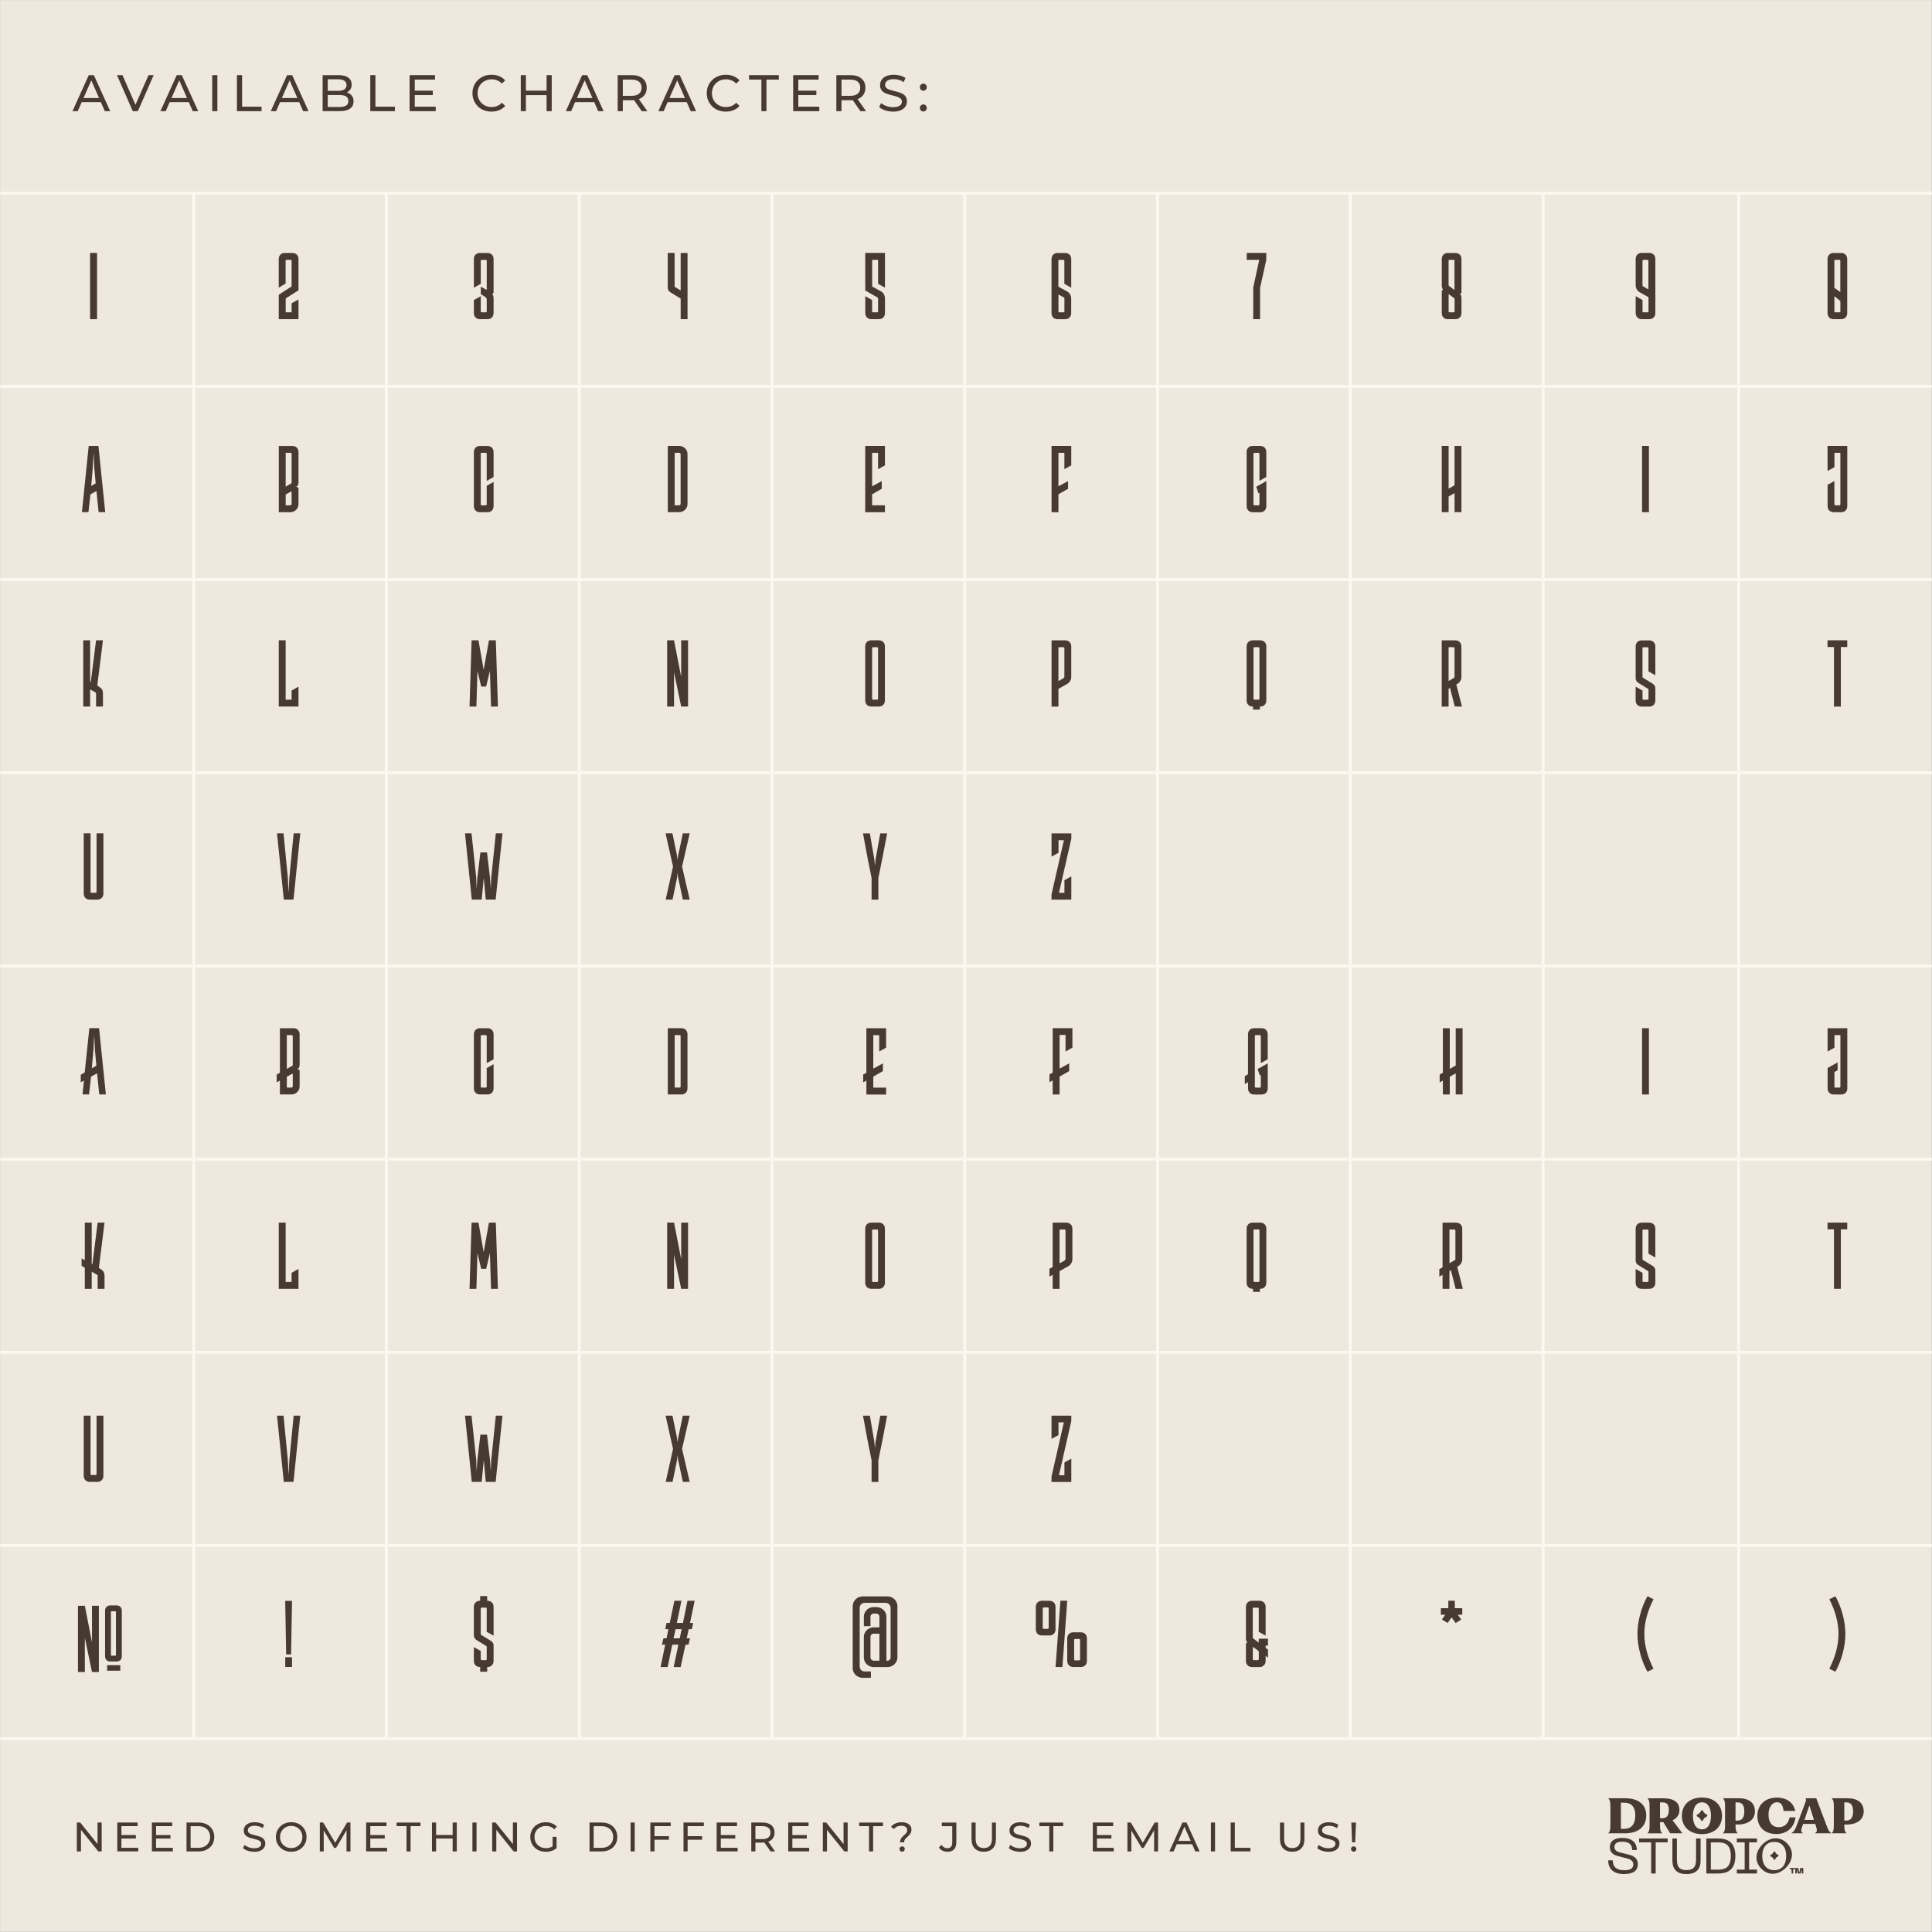<svg viewBox="0 0 669.26 669.26" xmlns="http://www.w3.org/2000/svg">
  <rect x="0" y="0" width="669.26" height="669.26" fill="#808080" stroke="none"/>
  <defs>
    <style>
      .cls-1 {
        fill: none;
        stroke: #fdf8ef;
        stroke-miterlimit: 10;
      }

      .cls-2 {
        fill: #efe8df;
      }

      .cls-3 {
        fill: #463a31;
      }
    </style>
  </defs>
  <g id="Background">
    <rect height="669.19" width="669.19" y=".02" x=".02" class="cls-2"></rect>
    <g>
      <path d="M25.1,38.51l5.65-12.48h1.76l5.67,12.48h-1.87l-5.04-11.48h.71l-5.04,11.48h-1.83ZM27.51,35.39l.48-1.43h7.02l.52,1.43h-8.02Z" class="cls-3"></path>
      <path d="M46,38.51l-5.49-12.48h1.92l5.04,11.52h-1.1l5.08-11.52h1.78l-5.47,12.48h-1.76Z" class="cls-3"></path>
      <path d="M55.57,38.51l5.65-12.48h1.76l5.67,12.48h-1.87l-5.04-11.48h.71l-5.04,11.48h-1.83ZM57.97,35.39l.48-1.43h7.02l.52,1.43h-8.02Z" class="cls-3"></path>
      <path d="M73.52,38.51v-12.48h1.78v12.48h-1.78Z" class="cls-3"></path>
      <path d="M82.08,38.51v-12.48h1.78v10.93h6.75v1.55h-8.53Z" class="cls-3"></path>
      <path d="M93.8,38.51l5.65-12.48h1.76l5.67,12.48h-1.87l-5.04-11.48h.71l-5.04,11.48h-1.83ZM96.2,35.39l.48-1.43h7.02l.52,1.43h-8.02Z" class="cls-3"></path>
      <path d="M111.76,38.51v-12.48h5.59c1.44,0,2.54.29,3.31.86.77.58,1.16,1.36,1.16,2.36,0,.68-.15,1.25-.45,1.71-.3.46-.71.82-1.22,1.07-.51.25-1.06.37-1.66.37l.32-.54c.71,0,1.34.12,1.89.37.55.25.98.62,1.3,1.1s.48,1.08.48,1.79c0,1.07-.4,1.9-1.2,2.49-.8.59-1.99.88-3.57.88h-5.95ZM113.54,37.07h4.1c.99,0,1.74-.17,2.26-.5.52-.33.78-.86.78-1.57s-.26-1.25-.78-1.59c-.52-.33-1.28-.5-2.26-.5h-4.26v-1.44h3.81c.9,0,1.6-.17,2.1-.5.5-.33.75-.83.75-1.5s-.25-1.16-.75-1.5c-.5-.33-1.2-.5-2.1-.5h-3.65v9.59Z" class="cls-3"></path>
      <path d="M128.27,38.51v-12.48h1.78v10.93h6.75v1.55h-8.53Z" class="cls-3"></path>
      <path d="M141.89,38.51v-12.48h8.8v1.55h-7.02v9.38h7.27v1.55h-9.05ZM143.51,32.93v-1.52h6.41v1.52h-6.41Z" class="cls-3"></path>
      <path d="M170.25,38.66c-.95,0-1.83-.16-2.63-.47-.8-.31-1.5-.76-2.08-1.34-.59-.58-1.05-1.25-1.38-2.02-.33-.77-.5-1.62-.5-2.55s.17-1.78.5-2.55c.33-.77.79-1.45,1.39-2.02.59-.58,1.29-1.02,2.09-1.34s1.68-.47,2.63-.47,1.85.16,2.66.49c.81.33,1.5.81,2.08,1.45l-1.16,1.12c-.47-.5-1.01-.87-1.6-1.11-.59-.24-1.23-.37-1.91-.37s-1.35.12-1.95.36c-.6.24-1.12.57-1.56,1-.44.43-.78.94-1.02,1.52s-.37,1.23-.37,1.92.12,1.33.37,1.92.58,1.1,1.02,1.52c.44.43.96.76,1.56,1,.6.24,1.25.36,1.95.36s1.31-.12,1.91-.37c.59-.24,1.13-.62,1.6-1.13l1.16,1.12c-.57.64-1.26,1.13-2.08,1.46-.81.33-1.71.5-2.68.5Z" class="cls-3"></path>
      <path d="M180.4,38.51v-12.48h1.78v12.48h-1.78ZM182.01,32.95v-1.55h7.5v1.55h-7.5ZM189.34,38.51v-12.48h1.78v12.48h-1.78Z" class="cls-3"></path>
      <path d="M196.01,38.51l5.65-12.48h1.76l5.67,12.48h-1.87l-5.04-11.48h.71l-5.04,11.48h-1.83ZM198.41,35.39l.48-1.43h7.02l.52,1.43h-8.02Z" class="cls-3"></path>
      <path d="M213.97,38.51v-12.48h4.86c1.61,0,2.89.38,3.81,1.15.93.77,1.39,1.83,1.39,3.2,0,.9-.21,1.68-.62,2.33-.42.65-1.01,1.14-1.78,1.49-.77.34-1.71.52-2.8.52h-3.88l.8-.82v4.62h-1.78ZM215.75,34.07l-.8-.87h3.83c1.14,0,2-.25,2.59-.74.59-.49.88-1.19.88-2.08s-.29-1.58-.88-2.07-1.45-.73-2.59-.73h-3.83l.8-.89v7.38ZM222.3,38.51l-3.17-4.53h1.91l3.21,4.53h-1.94Z" class="cls-3"></path>
      <path d="M228.06,38.51l5.65-12.48h1.76l5.67,12.48h-1.87l-5.04-11.48h.71l-5.04,11.48h-1.83ZM230.47,35.39l.48-1.43h7.02l.52,1.43h-8.02Z" class="cls-3"></path>
      <path d="M251.42,38.66c-.95,0-1.83-.16-2.63-.47-.8-.31-1.5-.76-2.08-1.34-.59-.58-1.05-1.25-1.38-2.02-.33-.77-.5-1.62-.5-2.55s.17-1.78.5-2.55c.33-.77.79-1.45,1.39-2.02.59-.58,1.29-1.02,2.09-1.34s1.68-.47,2.63-.47,1.85.16,2.66.49c.81.33,1.5.81,2.08,1.45l-1.16,1.12c-.47-.5-1.01-.87-1.6-1.11-.59-.24-1.23-.37-1.91-.37s-1.35.12-1.95.36c-.6.24-1.12.57-1.56,1-.44.43-.78.94-1.02,1.52s-.37,1.23-.37,1.92.12,1.33.37,1.92.58,1.1,1.02,1.52c.44.43.96.76,1.56,1,.6.24,1.25.36,1.95.36s1.31-.12,1.91-.37c.59-.24,1.13-.62,1.6-1.13l1.16,1.12c-.57.64-1.26,1.13-2.08,1.46-.81.33-1.71.5-2.68.5Z" class="cls-3"></path>
      <path d="M263.75,38.51v-10.93h-4.28v-1.55h10.32v1.55h-4.28v10.93h-1.76Z" class="cls-3"></path>
      <path d="M274.76,38.51v-12.48h8.8v1.55h-7.02v9.38h7.27v1.55h-9.05ZM276.38,32.93v-1.52h6.41v1.52h-6.41Z" class="cls-3"></path>
      <path d="M289.72,38.51v-12.48h4.86c1.62,0,2.89.38,3.81,1.15.93.77,1.39,1.83,1.39,3.2,0,.9-.21,1.68-.62,2.33-.42.65-1.01,1.14-1.78,1.49-.77.34-1.71.52-2.8.52h-3.88l.8-.82v4.62h-1.78ZM291.5,34.07l-.8-.87h3.83c1.14,0,2-.25,2.59-.74.59-.49.88-1.19.88-2.08s-.29-1.58-.88-2.07-1.45-.73-2.59-.73h-3.83l.8-.89v7.38ZM298.06,38.51l-3.17-4.53h1.91l3.21,4.53h-1.94Z" class="cls-3"></path>
      <path d="M309.34,38.66c-.95,0-1.86-.15-2.73-.44-.87-.29-1.55-.67-2.05-1.13l.66-1.39c.47.42,1.08.76,1.82,1.03.74.27,1.5.41,2.3.41.72,0,1.31-.08,1.76-.25.45-.17.78-.4,1-.69.21-.29.32-.62.32-.99,0-.43-.14-.77-.42-1.03-.28-.26-.64-.47-1.09-.63-.45-.16-.94-.3-1.47-.42-.53-.12-1.07-.26-1.61-.42-.54-.16-1.03-.37-1.48-.61-.45-.25-.81-.59-1.08-1.01-.27-.42-.41-.97-.41-1.63s.17-1.23.51-1.77.86-.97,1.57-1.3c.71-.33,1.61-.49,2.7-.49.72,0,1.44.1,2.16.29.71.19,1.33.46,1.85.82l-.59,1.43c-.54-.36-1.1-.62-1.69-.78s-1.17-.24-1.73-.24c-.7,0-1.28.09-1.73.27-.45.18-.78.42-.99.71s-.31.63-.31,1c0,.44.14.79.42,1.05.28.26.64.47,1.09.62.45.15.94.29,1.47.42.53.12,1.07.26,1.61.42.54.15,1.03.36,1.48.61.45.25.8.58,1.08,1,.27.42.41.95.41,1.6s-.17,1.22-.52,1.76c-.34.54-.88.98-1.59,1.3-.72.33-1.62.49-2.72.49Z" class="cls-3"></path>
      <path d="M319.87,31.42c-.33,0-.62-.12-.86-.35-.24-.23-.36-.53-.36-.88s.12-.65.36-.87.52-.34.86-.34.6.11.83.34.35.52.35.87-.12.65-.35.88c-.23.23-.51.35-.83.35ZM319.87,38.62c-.33,0-.62-.12-.86-.35s-.36-.53-.36-.88.12-.65.36-.87c.24-.23.52-.34.86-.34s.6.11.83.34c.23.23.35.52.35.87s-.12.65-.35.88-.51.35-.83.35Z" class="cls-3"></path>
    </g>
    <g>
      <path d="M26.62,641.34v-10h1.17l6.61,8.21h-.61v-8.21h1.43v10h-1.17l-6.61-8.21h.61v8.21h-1.43Z" class="cls-3"></path>
      <path d="M40.63,641.34v-10h7.05v1.24h-5.62v7.51h5.82v1.24h-7.25ZM41.93,636.88v-1.21h5.14v1.21h-5.14Z" class="cls-3"></path>
      <path d="M52.62,641.34v-10h7.05v1.24h-5.62v7.51h5.82v1.24h-7.25ZM53.92,636.88v-1.21h5.14v1.21h-5.14Z" class="cls-3"></path>
      <path d="M64.61,641.34v-10h4.21c1.07,0,2,.21,2.82.63s1.45,1,1.9,1.76c.45.75.68,1.62.68,2.61s-.23,1.86-.68,2.61c-.45.75-1.08,1.34-1.9,1.76-.81.42-1.75.63-2.82.63h-4.21ZM66.03,640.1h2.7c.83,0,1.54-.16,2.15-.47.6-.31,1.07-.75,1.41-1.32s.5-1.22.5-1.96-.17-1.41-.5-1.97c-.33-.56-.8-1-1.41-1.31-.6-.31-1.32-.47-2.15-.47h-2.7v7.51Z" class="cls-3"></path>
      <path d="M88,641.46c-.76,0-1.49-.12-2.18-.35s-1.24-.54-1.64-.91l.53-1.11c.38.33.87.61,1.46.83.59.22,1.2.33,1.84.33.58,0,1.05-.07,1.41-.2.36-.13.63-.32.8-.55s.26-.5.26-.79c0-.34-.11-.62-.33-.83-.22-.21-.51-.38-.87-.51-.36-.13-.75-.24-1.18-.33-.43-.09-.86-.21-1.29-.34-.43-.13-.83-.29-1.18-.49-.36-.2-.64-.47-.86-.81s-.33-.77-.33-1.31.13-.99.41-1.42c.27-.43.69-.78,1.26-1.04s1.29-.39,2.16-.39c.58,0,1.16.08,1.73.23.57.15,1.07.37,1.48.66l-.47,1.14c-.43-.29-.88-.49-1.36-.62-.48-.13-.94-.19-1.38-.19-.56,0-1.02.07-1.38.21-.36.14-.63.33-.79.57-.17.24-.25.5-.25.8,0,.35.11.63.33.84.22.21.51.38.87.5.36.12.75.24,1.18.34.43.1.86.21,1.29.34s.83.29,1.18.49.64.47.86.8c.22.33.33.76.33,1.29s-.14.97-.41,1.41c-.28.43-.7.78-1.28,1.04-.58.26-1.3.39-2.17.39Z" class="cls-3"></path>
      <path d="M100.89,641.46c-.76,0-1.47-.13-2.12-.39-.65-.26-1.21-.62-1.69-1.08-.48-.46-.85-1-1.11-1.62-.27-.62-.4-1.29-.4-2.03s.13-1.41.4-2.03c.27-.62.64-1.16,1.11-1.62.48-.46,1.04-.82,1.68-1.08.65-.26,1.36-.39,2.13-.39s1.46.13,2.11.38c.65.25,1.21.61,1.68,1.07s.84,1,1.11,1.63c.26.62.39,1.3.39,2.04s-.13,1.42-.39,2.04c-.26.62-.63,1.16-1.11,1.62-.48.46-1.04.82-1.68,1.07-.65.25-1.35.38-2.11.38ZM100.87,640.19c.56,0,1.08-.09,1.55-.29.47-.19.88-.46,1.23-.81.35-.35.62-.75.81-1.22.2-.47.29-.98.29-1.53s-.1-1.06-.29-1.52c-.19-.46-.47-.87-.81-1.22-.35-.35-.76-.62-1.23-.81-.47-.19-.99-.29-1.55-.29s-1.06.1-1.53.29-.88.46-1.23.81c-.35.35-.63.76-.82,1.22-.2.46-.29.97-.29,1.52s.1,1.06.29,1.53c.19.47.47.87.82,1.22.35.35.76.62,1.23.81s.98.29,1.53.29Z" class="cls-3"></path>
      <path d="M110.79,641.34v-10h1.17l4.48,7.55h-.63l4.42-7.55h1.17v10s-1.36,0-1.36,0v-7.84s.31,0,.31,0l-3.94,6.63h-.66l-3.97-6.63h.36v7.84h-1.37Z" class="cls-3"></path>
      <path d="M126.84,641.34v-10h7.05v1.24h-5.62v7.51h5.82v1.24h-7.25ZM128.14,636.88v-1.21h5.14v1.21h-5.14Z" class="cls-3"></path>
      <path d="M140.82,641.34v-8.75h-3.43v-1.24h8.26v1.24h-3.42v8.75h-1.41Z" class="cls-3"></path>
      <path d="M149.64,641.34v-10h1.43v10h-1.43ZM150.92,636.89v-1.24h6.01v1.24h-6.01ZM156.8,641.34v-10h1.43v10h-1.43Z" class="cls-3"></path>
      <path d="M163.65,641.34v-10h1.43v10h-1.43Z" class="cls-3"></path>
      <path d="M170.5,641.34v-10h1.17l6.61,8.21h-.61v-8.21h1.43v10h-1.17l-6.61-8.21h.61v8.21h-1.43Z" class="cls-3"></path>
      <path d="M189.02,641.46c-.77,0-1.48-.13-2.13-.38-.65-.25-1.21-.61-1.68-1.07-.48-.46-.85-1-1.11-1.62-.27-.62-.4-1.3-.4-2.04s.13-1.42.4-2.04c.27-.62.64-1.16,1.12-1.62s1.04-.82,1.69-1.07c.65-.25,1.36-.38,2.14-.38s1.51.13,2.17.39c.66.26,1.21.64,1.67,1.16l-.88.89c-.41-.4-.85-.69-1.33-.88-.48-.19-1-.28-1.56-.28s-1.1.1-1.59.29c-.49.19-.91.46-1.27.8-.36.34-.63.75-.83,1.22-.2.47-.29.98-.29,1.54s.1,1.05.29,1.52c.19.47.47.88.83,1.23.36.35.78.62,1.26.81.49.19,1.01.29,1.58.29.53,0,1.04-.08,1.53-.25.49-.17.94-.44,1.36-.83l.81,1.08c-.49.42-1.07.74-1.73.95-.66.21-1.34.32-2.05.32ZM192.8,640.19l-1.37-.19v-3.71h1.37v3.9Z" class="cls-3"></path>
      <path d="M204.22,641.34v-10h4.21c1.07,0,2,.21,2.82.63s1.45,1,1.9,1.76c.45.75.68,1.62.68,2.61s-.23,1.86-.68,2.61c-.45.75-1.08,1.34-1.9,1.76-.81.42-1.75.63-2.82.63h-4.21ZM205.65,640.1h2.7c.83,0,1.54-.16,2.15-.47.6-.31,1.07-.75,1.41-1.32s.5-1.22.5-1.96-.17-1.41-.5-1.97c-.33-.56-.8-1-1.41-1.31-.6-.31-1.32-.47-2.15-.47h-2.7v7.51Z" class="cls-3"></path>
      <path d="M218.44,641.34v-10h1.43v10h-1.43Z" class="cls-3"></path>
      <path d="M225.29,641.34v-10h7.05v1.24h-5.62v8.75h-1.43ZM226.57,637.3v-1.23h5.15v1.23h-5.15Z" class="cls-3"></path>
      <path d="M236.77,641.34v-10h7.05v1.24h-5.62v8.75h-1.43ZM238.06,637.3v-1.23h5.15v1.23h-5.15Z" class="cls-3"></path>
      <path d="M248.26,641.34v-10h7.05v1.24h-5.62v7.51h5.82v1.24h-7.25ZM249.56,636.88v-1.21h5.14v1.21h-5.14Z" class="cls-3"></path>
      <path d="M260.25,641.34v-10h3.9c1.29,0,2.31.31,3.05.92s1.11,1.47,1.11,2.56c0,.72-.17,1.35-.5,1.86-.33.52-.81.92-1.43,1.19-.62.28-1.37.42-2.24.42h-3.11l.64-.66v3.7h-1.43ZM261.68,637.79l-.64-.7h3.07c.91,0,1.61-.2,2.08-.59.47-.39.71-.95.71-1.66s-.24-1.27-.71-1.66c-.47-.39-1.16-.59-2.08-.59h-3.07l.64-.71v5.91ZM266.93,641.34l-2.54-3.63h1.53l2.57,3.63h-1.56Z" class="cls-3"></path>
      <path d="M273.05,641.34v-10h7.05v1.24h-5.62v7.51h5.82v1.24h-7.25ZM274.35,636.88v-1.21h5.14v1.21h-5.14Z" class="cls-3"></path>
      <path d="M285.04,641.34v-10h1.17l6.61,8.21h-.61v-8.21h1.43v10h-1.17l-6.61-8.21h.61v8.21h-1.43Z" class="cls-3"></path>
      <path d="M301.04,641.34v-8.75h-3.43v-1.24h8.26v1.24h-3.42v8.75h-1.41Z" class="cls-3"></path>
      <path d="M311.77,638.19c0-.37.06-.7.19-.97.12-.28.28-.52.46-.74.19-.22.39-.42.61-.61s.42-.37.61-.56c.19-.19.34-.38.46-.59.12-.21.18-.45.18-.73,0-.46-.18-.83-.54-1.11-.36-.29-.86-.43-1.5-.43-.57,0-1.07.1-1.48.29-.42.19-.78.47-1.07.84l-1.04-.74c.4-.5.91-.9,1.53-1.18.62-.28,1.34-.42,2.17-.42.68,0,1.28.1,1.78.31.5.21.9.5,1.18.87.28.38.42.83.42,1.36,0,.4-.06.74-.19,1.03-.12.29-.28.54-.47.76-.19.22-.39.42-.61.61-.21.19-.42.38-.61.57-.19.19-.35.4-.47.63-.12.23-.19.5-.19.81h-1.43ZM312.5,641.43c-.27,0-.49-.09-.66-.27-.18-.18-.26-.4-.26-.64,0-.27.09-.49.26-.66.18-.17.4-.26.66-.26s.49.08.66.26.26.39.26.66c0,.25-.09.46-.26.64-.17.18-.39.27-.66.27Z" class="cls-3"></path>
      <path d="M328.17,641.46c-.59,0-1.14-.12-1.66-.37-.51-.25-.93-.6-1.26-1.07l.83-.97c.28.38.59.67.93.88.35.2.73.31,1.15.31,1.14,0,1.71-.68,1.71-2.03v-5.61h-3.61v-1.24h5.02v6.78c0,1.11-.26,1.95-.79,2.5-.53.55-1.31.83-2.33.83Z" class="cls-3"></path>
      <path d="M340.77,641.46c-1.31,0-2.35-.38-3.1-1.13-.75-.75-1.13-1.85-1.13-3.3v-5.68h1.43v5.63c0,1.11.25,1.93.74,2.44.49.51,1.18.77,2.08.77s1.6-.26,2.09-.77c.49-.51.74-1.33.74-2.44v-5.63h1.38v5.68c0,1.45-.37,2.55-1.12,3.3-.75.75-1.78,1.13-3.1,1.13Z" class="cls-3"></path>
      <path d="M353.26,641.46c-.76,0-1.49-.12-2.18-.35s-1.24-.54-1.64-.91l.53-1.11c.38.33.87.61,1.46.83.59.22,1.2.33,1.84.33.58,0,1.05-.07,1.41-.2.36-.13.63-.32.8-.55s.26-.5.26-.79c0-.34-.11-.62-.33-.83-.22-.21-.51-.38-.87-.51-.36-.13-.75-.24-1.18-.33-.43-.09-.86-.21-1.29-.34-.43-.13-.83-.29-1.18-.49-.36-.2-.64-.47-.86-.81s-.33-.77-.33-1.31.13-.99.41-1.42c.27-.43.69-.78,1.26-1.04s1.29-.39,2.16-.39c.58,0,1.16.08,1.73.23.57.15,1.07.37,1.48.66l-.47,1.14c-.43-.29-.88-.49-1.36-.62-.48-.13-.94-.19-1.38-.19-.56,0-1.02.07-1.38.21-.36.14-.63.33-.79.57-.17.24-.25.5-.25.8,0,.35.11.63.33.84.22.21.51.38.87.5.36.12.75.24,1.18.34.43.1.86.21,1.29.34s.83.29,1.18.49.64.47.86.8c.22.33.33.76.33,1.29s-.14.97-.41,1.41c-.28.43-.7.78-1.28,1.04-.58.26-1.3.39-2.18.39Z" class="cls-3"></path>
      <path d="M363.47,641.34v-8.75h-3.43v-1.24h8.26v1.24h-3.42v8.75h-1.41Z" class="cls-3"></path>
      <path d="M378.56,641.34v-10h7.05v1.24h-5.62v7.51h5.82v1.24h-7.25ZM379.86,636.88v-1.21h5.14v1.21h-5.14Z" class="cls-3"></path>
      <path d="M390.55,641.34v-10h1.17l4.48,7.55h-.63l4.42-7.55h1.17v10s-1.36,0-1.36,0v-7.84s.31,0,.31,0l-3.94,6.63h-.66l-3.97-6.63h.36v7.84h-1.37Z" class="cls-3"></path>
      <path d="M405.09,641.34l4.52-10h1.41l4.54,10h-1.5l-4.04-9.2h.57l-4.04,9.2h-1.47ZM407.02,638.84l.39-1.14h5.62l.41,1.14h-6.42Z" class="cls-3"></path>
      <path d="M419.47,641.34v-10h1.43v10h-1.43Z" class="cls-3"></path>
      <path d="M426.32,641.34v-10h1.43v8.75h5.41v1.24h-6.84Z" class="cls-3"></path>
      <path d="M447.63,641.46c-1.31,0-2.34-.38-3.1-1.13-.75-.75-1.13-1.85-1.13-3.3v-5.68h1.43v5.63c0,1.11.25,1.93.74,2.44.49.51,1.18.77,2.08.77s1.6-.26,2.09-.77c.49-.51.74-1.33.74-2.44v-5.63h1.38v5.68c0,1.45-.37,2.55-1.12,3.3-.75.75-1.78,1.13-3.1,1.13Z" class="cls-3"></path>
      <path d="M460.12,641.46c-.76,0-1.49-.12-2.18-.35s-1.24-.54-1.64-.91l.53-1.11c.38.33.87.61,1.46.83.59.22,1.2.33,1.84.33.58,0,1.05-.07,1.41-.2.36-.13.63-.32.8-.55s.26-.5.26-.79c0-.34-.11-.62-.33-.83-.22-.21-.51-.38-.87-.51-.36-.13-.75-.24-1.18-.33-.43-.09-.86-.21-1.29-.34-.43-.13-.83-.29-1.18-.49-.36-.2-.64-.47-.86-.81s-.33-.77-.33-1.31.13-.99.41-1.42c.27-.43.69-.78,1.26-1.04s1.29-.39,2.16-.39c.58,0,1.16.08,1.73.23.57.15,1.07.37,1.48.66l-.47,1.14c-.43-.29-.88-.49-1.36-.62-.48-.13-.94-.19-1.38-.19-.56,0-1.02.07-1.38.21-.36.14-.63.33-.79.57-.17.24-.25.5-.25.8,0,.35.11.63.33.84.22.21.51.38.87.5.36.12.75.24,1.18.34.43.1.86.21,1.29.34s.83.29,1.18.49.64.47.86.8c.22.33.33.76.33,1.29s-.14.97-.41,1.41c-.28.43-.7.78-1.28,1.04-.58.26-1.3.39-2.18.39Z" class="cls-3"></path>
      <path d="M468.93,641.43c-.27,0-.49-.09-.67-.27s-.27-.4-.27-.64c0-.27.09-.49.27-.66.18-.17.4-.26.67-.26s.49.08.66.26c.17.17.26.39.26.66,0,.25-.08.46-.26.64-.17.18-.39.27-.66.27ZM468.37,638.19l-.26-6.84h1.61l-.27,6.84h-1.08Z" class="cls-3"></path>
    </g>
    <g>
      <line y2="602.29" x2="67.07" y1="66.94" x1="67.07" class="cls-1"></line>
      <line y2="602.29" x2="133.85" y1="66.94" x1="133.85" class="cls-1"></line>
      <line y2="602.29" x2="200.64" y1="66.94" x1="200.64" class="cls-1"></line>
      <line y2="602.29" x2="267.42" y1="66.94" x1="267.42" class="cls-1"></line>
      <line y2="602.29" x2="334.2" y1="66.94" x1="334.2" class="cls-1"></line>
      <line y2="602.29" x2="400.99" y1="66.94" x1="400.99" class="cls-1"></line>
      <line y2="602.29" x2="467.77" y1="66.94" x1="467.77" class="cls-1"></line>
      <line y2="602.29" x2="534.55" y1="66.94" x1="534.55" class="cls-1"></line>
      <line y2="602.29" x2="602.29" y1="66.94" x1="602.29" class="cls-1"></line>
    </g>
    <g>
      <line y2="66.94" x2=".02" y1="66.94" x1="669.2" class="cls-1"></line>
      <line y2="133.85" x2=".02" y1="133.85" x1="669.2" class="cls-1"></line>
      <line y2="200.77" x2=".02" y1="200.77" x1="669.2" class="cls-1"></line>
      <line y2="267.69" x2=".02" y1="267.69" x1="669.2" class="cls-1"></line>
      <line y2="334.61" x2=".02" y1="334.61" x1="669.2" class="cls-1"></line>
      <line y2="401.53" x2=".02" y1="401.53" x1="669.2" class="cls-1"></line>
      <line y2="468.45" x2=".02" y1="468.45" x1="669.2" class="cls-1"></line>
      <line y2="535.37" x2=".02" y1="535.37" x1="669.2" class="cls-1"></line>
      <line y2="602.29" x2=".02" y1="602.29" x1="669.2" class="cls-1"></line>
    </g>
    <g>
      <g>
        <path d="M570.27,628.91c0-3.85-2.73-5.98-7.31-5.98h-5.82v.08c.56.46.71,1.25.71,2.6v6.78c0,1.33-.14,2.13-.71,2.6v.08h5.77c4.58,0,7.36-2.29,7.36-6.16ZM562.66,633.52h-1.17v-9.06h1.17c2.45,0,3.82,1.44,3.82,4.46s-1.43,4.6-3.82,4.6Z" class="cls-3"></path>
        <path d="M589.58,635.35c4.17,0,6.94-2.45,6.94-6.32s-2.77-6.35-6.94-6.35-6.97,2.45-6.97,6.32,2.77,6.35,6.97,6.35ZM589.58,624.34c2.02,0,3.11,1.78,3.11,4.66s-1.09,4.7-3.11,4.7-3.13-1.78-3.13-4.66,1.09-4.7,3.13-4.7Z" class="cls-3"></path>
        <path d="M615.31,635.32c3.69,0,6.2-2.21,6.68-5.77h-2.07c-.37,2.08-1.7,3.41-3.74,3.41-2.18,0-3.56-1.52-3.56-4.39,0-2.36,1.12-4.25,2.98-4.25,1.6,0,1.99,1.31,2.27,3h4.03c-.71-3.08-3.17-4.62-6.38-4.62-3.83,0-6.75,2.31-6.75,6.33s2.66,6.28,6.52,6.28Z" class="cls-3"></path>
        <path d="M622.15,632.95c-.4,1.07-.96,1.68-1.52,2.05v.06h3.93v-.06c-.69-.35-.74-.9-.37-1.96l.42-1.22h4.2l.4,1.28c.27.91.26,1.51-.48,1.88v.08h5.59v-.08c-.58-.35-.99-1.03-1.31-1.89l-3.85-10.16h-3.69c.14.35.18.79.02,1.23l-3.33,8.78ZM626.78,625.41l1.59,5.02h-3.29l1.7-5.02Z" class="cls-3"></path>
        <path d="M639.96,622.93h-5.42v.08c.56.46.71,1.25.71,2.6v6.78c0,1.33-.14,2.13-.71,2.6v.08h5.08v-.08c-.59-.46-.74-1.27-.74-2.6v-.36h.82c3.53,0,5.9-1.67,5.9-4.57s-2.02-4.53-5.64-4.53ZM639.46,630.67h-.58v-6.31h.77c1.49,0,2.28,1.01,2.28,3.1,0,2.39-.93,3.21-2.47,3.21Z" class="cls-3"></path>
        <path d="M575.78,634.98c-.59-.46-.74-1.27-.74-2.6v-1.18h.82c.12,0,.23,0,.34,0l2.36,3.87h4.14v-.13l-3.32-4.38c1.5-.68,2.39-1.88,2.39-3.58,0-2.72-2.02-4.04-5.64-4.04h-5.42v.08c.56.46.71,1.25.71,2.6v6.78c0,1.33-.14,2.13-.71,2.6v.08h5.08v-.08ZM575.04,624.36h.77c1.49,0,2.28.61,2.28,2.62,0,2.28-.93,2.87-2.47,2.87h-.58v-5.49Z" class="cls-3"></path>
        <path d="M601.94,634.98c-.59-.46-.74-1.27-.74-2.6v-.36h.82c3.53,0,5.9-1.67,5.9-4.57s-2.02-4.53-5.64-4.53h-5.42v.08c.56.46.71,1.25.71,2.6v6.78c0,1.33-.14,2.13-.71,2.6v.08h5.08v-.08ZM601.2,624.36h.77c1.49,0,2.28,1.01,2.28,3.1,0,2.39-.93,3.21-2.47,3.21h-.58v-6.31Z" class="cls-3"></path>
        <path d="M587.88,629.22l.27.15c.42.23.76.57.99.99l.15.27c.12.23.45.23.58,0l.15-.27c.23-.42.57-.76.99-.99l.27-.15c.23-.12.23-.45,0-.58l-.27-.15c-.42-.23-.76-.57-.99-.99l-.15-.27c-.12-.23-.45-.23-.58,0l-.15.27c-.23.42-.57.76-.99.99l-.27.15c-.23.12-.23.45,0,.58Z" class="cls-3"></path>
      </g>
      <g>
        <path d="M562.67,649.19c-3.68,0-5.57-1.7-5.57-4.75h1.58c0,2.32,1.36,3.42,4.03,3.42,2.1,0,3.08-.67,3.08-2.01,0-.95-.62-1.67-2.03-2.03l-3.39-.88c-1.91-.5-2.7-1.6-2.7-3.05,0-2.1,1.51-3.22,4.3-3.22,3.3,0,5.04,1.58,5.04,4.2h-1.6c0-1.93-1.15-2.89-3.44-2.89-1.77,0-2.72.6-2.72,1.84,0,.86.52,1.51,1.84,1.86l3.35.84c1.96.5,2.92,1.63,2.92,3.23,0,2.17-1.46,3.42-4.7,3.42Z" class="cls-3"></path>
        <path d="M577.7,636.87v1.34h-4.16v10.79h-1.57v-10.79h-4.18v-1.34h9.91Z" class="cls-3"></path>
        <path d="M579.32,636.87h1.57v7.29c0,2.43.77,3.66,3.3,3.66s3.34-1.24,3.34-3.66v-7.29h1.57v7.62c0,3.03-1.57,4.7-4.9,4.7s-4.87-1.67-4.87-4.7v-7.62Z" class="cls-3"></path>
        <path d="M591.09,636.87h3.91c2.99,0,6.14.84,6.14,6.06s-3.15,6.07-6.14,6.07h-3.91v-12.13ZM594.99,647.66c2.15,0,4.58-.34,4.58-4.73s-2.44-4.71-4.58-4.71h-2.34v9.44h2.34Z" class="cls-3"></path>
        <path d="M608.63,636.87v1.34h-2.72v9.44h2.72v1.34h-6.98v-1.34h2.72v-9.44h-2.72v-1.34h6.98Z" class="cls-3"></path>
        <path d="M619.04,638.54c2.54,2.55,2.12,5.95-.4,8.45-2.52,2.51-5.93,2.92-8.47.37-2.54-2.55-2.13-5.97.4-8.48s5.93-2.89,8.47-.35ZM614.61,647.84c2.79,0,4.15-2.05,4.15-4.9s-1.36-4.89-4.15-4.89-4.15,2.05-4.15,4.89,1.36,4.9,4.15,4.9Z" class="cls-3"></path>
      </g>
      <path d="M621.73,647.58h-.57v1.41h-.54v-1.41h-.57v-.49h1.69v.49ZM622.93,647.09l.35,1.62.36-1.62h1.03v1.9h-.54v-1.58l-.36,1.58h-.97l-.37-1.58v1.58h-.54v-1.9h1.04Z" class="cls-3"></path>
      <path d="M613.34,643.02l.21.11c.33.18.6.45.78.78l.11.21c.1.18.35.18.45,0l.11-.21c.18-.33.45-.6.78-.78l.21-.11c.18-.1.18-.35,0-.45l-.21-.11c-.33-.18-.6-.45-.78-.78l-.11-.21c-.1-.18-.35-.18-.45,0l-.11.21c-.18.33-.45.6-.78.78l-.21.11c-.18.1-.18.35,0,.45Z" class="cls-3"></path>
    </g>
  </g>
  <g id="Glyphs">
    <path d="M35.66,244.76h-2.38v-4.55c0-.13-.1-.26-.2-.33l-1.86-1.08v5.95h-2.38v-22.95h2.38v14.29l.23.16,1.83-14.45h2.38l-1.96,15.66,1.21.88c.49.36.75.95.75,1.86v4.55Z" class="cls-3"></path>
    <path d="M28.99,288.68h2.38v20.24c0,.2.13.33.33.33h1.41c.2,0,.33-.13.33-.33v-20.24h2.38v20.83c0,1.28-.85,2.13-2.12,2.13h-2.58c-1.27,0-2.12-.85-2.12-2.13v-20.83Z" class="cls-3"></path>
    <path d="M101.02,239.2l2.38-1.34v6.9h-6.83v-22.95h2.38v20.57h2.06v-3.17Z" class="cls-3"></path>
    <path d="M99.71,304.08l.26,5.23.26-5.23,1.5-15.4h2.29l-2.35,22.95h-3.36l-2.35-22.95h2.25l1.5,15.4Z" class="cls-3"></path>
    <path d="M163.37,221.81h2.38l1.8,10.23,1.83-10.23h2.38l.72,22.95h-2.38l-.39-12.36-1.31,5.43h-1.7l-1.31-5.43-.36,12.36h-2.38l.72-22.95Z" class="cls-3"></path>
    <path d="M161.09,288.68h2.25l1.63,15.4.13,3.92.26-3.92,1.05-8.8h2.29l1.04,8.8.26,3.92.16-3.92,1.6-15.4h2.29l-2.35,22.95h-3.43l-.69-7.52-.72,7.52h-3.43l-2.35-22.95Z" class="cls-3"></path>
    <path d="M231.11,221.81h2.38l2.48,12.69v-12.69h2.38v22.95h-2.38l-2.48-11.87v11.87h-2.38v-22.95Z" class="cls-3"></path>
    <path d="M233.14,300.19l-2.58-11.51h2.38l1.57,7.62.2,1.63.23-1.63,1.6-7.62h2.38l-2.65,11.51,2.65,11.44h-2.38l-1.63-7.65-.2-1.63-.16,1.63-1.57,7.65h-2.38l2.55-11.44Z" class="cls-3"></path>
    <path d="M299.72,223.93c0-1.27.85-2.12,2.12-2.12h2.58c1.27,0,2.12.85,2.12,2.12v18.7c0,1.28-.85,2.13-2.12,2.13h-2.58c-1.27,0-2.12-.85-2.12-2.13v-18.7ZM304.17,224.52c0-.2-.13-.33-.33-.33h-1.41c-.2,0-.33.13-.33.33v17.53c0,.2.13.33.33.33h1.41c.2,0,.33-.13.33-.33v-17.53Z" class="cls-3"></path>
    <path d="M301.93,304.15l-1.31-6.44-1.67-9.02h2.38l1.54,9.02.23,2.29.2-2.29,1.63-9.02h2.38l-1.73,9.02-1.31,6.44v7.49h-2.35v-7.49Z" class="cls-3"></path>
    <path d="M31.2,87.62h2.42v22.95h-2.42v-22.95Z" class="cls-3"></path>
    <path d="M30.73,154.47h3.37l2.35,22.95h-2.29l-.75-7.32-2.09,1.14-.69,6.18h-2.25l2.35-22.95ZM31.58,168.37l1.57-.92-.49-5.43-.26-5.23-.26,5.23-.55,6.34Z" class="cls-3"></path>
    <path d="M98.7,87.62h2.58c1.27,0,2.12.85,2.12,2.13v10.82l-4.44,2.81v4.81h2.06v-3.14l2.38-1.31v6.83h-6.83v-8.47l4.44-2.88v-8.89c0-.2-.13-.33-.33-.33h-1.41c-.2,0-.33.13-.33.33v7.88l-2.38,1.44v-9.91c0-1.28.85-2.13,2.12-2.13Z" class="cls-3"></path>
    <path d="M96.58,177.43v-22.95h4.7c1.27,0,2.12.85,2.12,2.13v10.27c0,.72-.03,1.34-.75,1.7l.75.43v5.62c0,1.6-1.31,2.81-2.88,2.81h-3.95ZM98.96,156.86v11.71l1.93-1.11c.1-.07.13-.13.13-.23v-10.04c0-.2-.13-.33-.33-.33h-1.73ZM100.82,170.27l-1.86,1.01v3.76h1.57c.26,0,.49-.23.49-.49v-4.19l-.2-.1Z" class="cls-3"></path>
    <path d="M164.16,89.75c0-1.28.85-2.13,2.12-2.13h2.58c1.27,0,2.12.85,2.12,2.13v11.74l-.46.29c.36.46.46,1.11.46,1.7v4.97c0,1.27-.85,2.12-2.12,2.12h-2.58c-1.27,0-2.12-.85-2.12-2.12v-4.51l2.38-1.34v5.26c0,.2.13.33.33.33h1.41c.2,0,.33-.13.33-.33v-3.86c0-.95-.16-.88-.91-1.37l-1.14-.75v-2.58l1.89,1.08.16-.13v-9.91c0-.2-.13-.33-.33-.33h-1.41c-.2,0-.33.13-.33.33v7.98l-2.38,1.34v-9.91Z" class="cls-3"></path>
    <path d="M168.6,157.19c0-.2-.13-.33-.33-.33h-1.41c-.2,0-.33.13-.33.33v17.53c0,.2.13.33.33.33h1.41c.2,0,.33-.13.33-.33v-6.44l2.38-1.34v8.37c0,1.28-.85,2.13-2.12,2.13h-2.58c-1.27,0-2.12-.85-2.12-2.13v-18.7c0-1.28.85-2.13,2.12-2.13h2.58c1.27,0,2.12.85,2.12,2.13v8.63l-2.38,1.34v-9.38Z" class="cls-3"></path>
    <path d="M235.79,100.63v-13.01h2.38v22.95h-2.38v-7.13l-3.66-2.26c-.49-.29-.82-.92-.82-1.5v-12.07h2.38v11.54c0,.1.03.2.13.26l1.96,1.21Z" class="cls-3"></path>
    <path d="M231.33,154.47h3.95c1.54,0,2.88,1.24,2.88,2.78v17.36c0,1.57-1.34,2.81-2.88,2.81h-3.95v-22.95ZM235.28,175.04c.26,0,.49-.26.49-.49v-17.23c0-.2-.23-.46-.49-.46h-1.57v18.18h1.57Z" class="cls-3"></path>
    <path d="M299.72,102.6l2.38,1.34v3.92c0,.2.13.33.33.33h1.41c.2,0,.33-.13.33-.33v-4.35c0-.2-.07-.39-.23-.49l-4.21-2.39v-13.01h6.83v12.03l-2.38-1.34v-8.31h-2.06v9.25l3.1,1.7c.88.49,1.34,1.54,1.34,2.42v5.07c0,1.27-.85,2.12-2.12,2.12h-2.58c-1.27,0-2.12-.85-2.12-2.12v-5.85Z" class="cls-3"></path>
    <path d="M299.72,154.47h6.83v6.74l-2.38,1.31v-5.66h-2.06v11.61l3.33-1.83v2.68l-3.33,1.9v3.83h4.44v2.39h-6.83v-22.95Z" class="cls-3"></path>
    <path d="M371.09,234.5c0,.95-.55,1.93-1.37,2.39l-3.07,1.73v6.15h-2.38v-22.95h4.7c1.27,0,2.12.85,2.12,2.12v10.56ZM366.65,224.2v11.71c.29-.16,2.06-.95,2.06-1.41v-9.97c0-.2-.13-.33-.33-.33h-1.73Z" class="cls-3"></path>
    <path d="M364.26,309.81l4.28-18.74h-1.86v4.35l-2.42,1.31v-8.04h6.86v1.83l-4.28,18.74h1.89v-4.35l2.38-1.34v8.08h-6.86v-1.83Z" class="cls-3"></path>
    <path d="M431.84,223.93c0-1.27.85-2.12,2.12-2.12h2.58c1.27,0,2.12.85,2.12,2.12v18.7c0,1.28-.85,2.13-2.12,2.13h-.1v1.05h-2.38v-1.05h-.1c-1.27,0-2.12-.85-2.12-2.13v-18.7ZM434.55,242.38h1.4c.2,0,.33-.13.33-.33v-17.53c0-.2-.13-.33-.33-.33h-1.4c-.2,0-.33.13-.33.33v17.53c0,.2.13.33.33.33Z" class="cls-3"></path>
    <path d="M504.87,236.88l-.39.23,1.96,7.65h-2.48l-1.67-6.47-.49.33v6.15h-2.38v-22.95h4.7c1.27,0,2.12.85,2.12,2.12v10.56c0,.95-.55,1.93-1.37,2.39ZM503.53,224.2h-1.73v11.71l1.86-1.08c.1-.07.2-.2.2-.33v-9.97c0-.2-.13-.33-.33-.33Z" class="cls-3"></path>
    <path d="M573.42,242.64c0,1.28-.85,2.13-2.12,2.13h-2.58c-1.27,0-2.12-.85-2.12-2.13v-4.77l2.38,1.34v2.85c0,.2.13.33.33.33h1.41c.2,0,.33-.13.33-.33v-3.17c0-.1-.03-.2-.13-.26l-3.5-2.16c-.49-.29-.82-.92-.82-1.5v-11.02c0-1.27.85-2.12,2.12-2.12h2.58c1.27,0,2.12.85,2.12,2.12v9.97l-2.38-1.34v-8.04c0-.2-.13-.33-.33-.33h-1.41c-.2,0-.33.13-.33.33v9.94c0,.1.03.2.13.26l3.5,2.16c.49.29.82.92.82,1.5v4.25Z" class="cls-3"></path>
    <path d="M635.29,224.13h-2.22v-2.32h6.83v2.32h-2.22v20.63h-2.38v-20.63Z" class="cls-3"></path>
    <path d="M364.26,89.75c0-1.28.85-2.13,2.12-2.13h2.58c1.27,0,2.12.85,2.12,2.13v9.91l-2.38-1.34v-7.98c0-.2-.13-.33-.33-.33h-1.41c-.2,0-.33.13-.33.33v8.96l3.07,1.7c.85.46,1.37,1.44,1.37,2.39v5.07c0,1.27-.85,2.12-2.12,2.12h-2.58c-1.27,0-2.12-.85-2.12-2.12v-18.7ZM366.98,108.19h1.41c.2,0,.33-.13.33-.33v-4.51c0-.1-.07-.23-.13-.26l-1.93-1.08v5.85c0,.2.13.33.33.33Z" class="cls-3"></path>
    <path d="M364.26,154.47h6.83v6.74l-2.38,1.31v-5.66h-2.06v11.61l3.33-1.83v2.68l-3.33,1.9v6.21h-2.38v-22.95Z" class="cls-3"></path>
    <path d="M434.15,99.52l2.06-9.52h-4.34l.03-2.39h6.76v2.39l-2.16,9.71v10.86h-2.38l.03-11.05Z" class="cls-3"></path>
    <path d="M431.84,156.6c0-1.28.85-2.13,2.12-2.13h2.58c1.27,0,2.12.85,2.12,2.13v8.63l-2.38,1.34v-9.38c0-.2-.13-.33-.33-.33h-1.41c-.2,0-.33.13-.33.33v17.53c0,.2.13.33.33.33h1.41c.2,0,.33-.13.33-.33v-4.05l-.33.2-.78-2.26,3.5-1.96v8.67c0,1.28-.85,2.13-2.12,2.13h-2.58c-1.27,0-2.12-.85-2.12-2.13v-18.7Z" class="cls-3"></path>
    <path d="M506.26,108.45c0,1.27-.85,2.12-2.12,2.12h-2.58c-1.27,0-2.12-.85-2.12-2.12v-7.78l.46-.26c-.29-.43-.46-.92-.46-1.44v-9.22c0-1.28.85-2.13,2.12-2.13h2.58c1.27,0,2.12.85,2.12,2.13v11.74l-.46.29c.36.46.46,1.05.46,1.6v5.07ZM503.87,90.33c0-.2-.13-.33-.33-.33h-1.41c-.2,0-.33.13-.33.33v8.47l.16.26,1.73,1.31.16-.1v-9.94ZM503.87,103.55l-.1-.26-1.96-1.41v5.98c0,.2.13.33.33.33h1.41c.2,0,.33-.13.33-.33v-4.32Z" class="cls-3"></path>
    <path d="M499.43,154.47h2.38v14.81l2.06-1.18v-13.64h2.38v22.95h-2.38v-6.6l-2.06,1.18v5.43h-2.38v-22.95Z" class="cls-3"></path>
    <path d="M566.6,102.6l2.38,1.34v3.92c0,.2.13.33.33.33h1.41c.2,0,.33-.13.33-.33v-4.91l-3.04-1.7c-.85-.46-1.4-1.44-1.4-2.39v-9.12c0-1.28.85-2.13,2.12-2.13h2.58c1.27,0,2.12.85,2.12,2.13v18.7c0,1.27-.85,2.12-2.12,2.12h-2.58c-1.27,0-2.12-.85-2.12-2.12v-5.85ZM570.71,90.01h-1.41c-.2,0-.33.13-.33.33v8.57c0,.1.1.23.16.26l1.89,1.08v-9.91c0-.2-.13-.33-.33-.33Z" class="cls-3"></path>
    <path d="M568.82,154.47h2.38v22.95h-2.38v-22.95Z" class="cls-3"></path>
    <path d="M639.89,108.45c0,1.27-.85,2.12-2.12,2.12h-2.58c-1.27,0-2.12-.85-2.12-2.12v-18.7c0-1.28.85-2.13,2.12-2.13h2.58c1.27,0,2.12.85,2.12,2.13v18.7ZM637.51,90.33c0-.2-.13-.33-.33-.33h-1.41c-.2,0-.33.13-.33.33v9.38l2.06,1.47v-10.86ZM637.51,104.26l-2.06-1.67v5.26c0,.2.13.33.33.33h1.41c.2,0,.33-.13.33-.33v-3.6Z" class="cls-3"></path>
    <path d="M633.07,167.94l2.38-1.31v8.08c0,.2.13.33.33.33h1.41c.2,0,.33-.13.33-.33v-17.85h-2.06v4.97l-2.38,1.31v-8.67h6.83v20.83c0,1.28-.85,2.13-2.12,2.13h-2.58c-1.27,0-2.12-.85-2.12-2.13v-7.36Z" class="cls-3"></path>
    <path d="M98.81,554.55h2.35l-.33,18.57h-1.7l-.33-18.57ZM98.81,574.07h2.35v3.37h-2.35v-3.37Z" class="cls-3"></path>
    <path d="M170.98,575.34c0,1.27-.85,2.12-2.12,2.12h-.1v1.63h-2.42v-1.63h-.07c-1.27,0-2.12-.85-2.12-2.12v-4.77l2.38,1.34v2.84c0,.2.13.33.33.33h1.41c.2,0,.33-.13.33-.33v-4.28c0-.1-.03-.2-.13-.26l-3.5-2.16c-.49-.29-.82-.92-.82-1.5v-9.91c0-1.27.85-2.12,2.12-2.12h.07v-1.63h2.42v1.63h.1c1.27,0,2.12.85,2.12,2.12v9.97l-2.38-1.34v-8.04c0-.2-.13-.33-.33-.33h-1.41c-.2,0-.33.13-.33.33v8.83c0,.1.03.2.13.26l3.5,2.16c.49.29.82.92.82,1.5v5.36Z" class="cls-3"></path>
    <path d="M230.44,569.72h-1.14l.52-2.19h1.08l.65-3.17h-1.11l.46-2.16h1.11l1.6-7.68h2.45l-1.6,7.68h2.12l1.57-7.68h2.48l-1.6,7.68h1.08l-.46,2.16h-1.08l-.69,3.17h1.14l-.52,2.19h-1.04l-1.67,7.75h-2.42l1.63-7.75h-2.12l-1.6,7.75h-2.45l1.6-7.75ZM235.47,567.53l.65-3.17h-2.09l-.72,3.17h2.16Z" class="cls-3"></path>
    <path d="M302.65,563.74h1.99v-3.73c0-.59-.49-1.05-1.04-1.05h-1.05c-.52,0-1.01.46-1.01,1.08v3.27h-2.29v-3.3c0-1.54,1.27-3.3,3.4-3.3h.95c2.09,0,3.46,1.73,3.46,3.27v15.3h.42c.52,0,1.04-.49,1.04-1.11v-17.13c0-1.08-.75-1.8-1.83-1.8h-7.09c-1.08,0-1.8.72-1.8,1.8v20.17c0,1.08.72,1.8,1.8,1.8h2.09v2.19h-2.84c-2.09,0-3.46-1.7-3.46-3.24v-21.68c0-1.54,1.37-3.27,3.46-3.27h8.56c2.09,0,3.46,1.73,3.46,3.27v17.92c0,1.57-1.37,3.27-3.46,3.27h-4.77c-2.12,0-3.4-1.73-3.4-3.3v-7.16c0-1.5,1.27-3.27,3.4-3.27ZM301.54,567.01v7.16c0,.62.59,1.11,1.11,1.11h1.99v-9.35h-2.09c-.52,0-1.01.46-1.01,1.08Z" class="cls-3"></path>
    <path d="M358.82,556.64c0-1.27.85-2.12,2.12-2.12h2.58c1.27,0,2.12.85,2.12,2.12v7.78c0,1.28-.85,2.12-2.12,2.12h-2.58c-1.27,0-2.12-.85-2.12-2.12v-7.78ZM361.54,564.23h1.4c.2,0,.33-.13.33-.33v-6.74c0-.2-.13-.33-.33-.33h-1.4c-.2,0-.33.13-.33.33v6.74c0,.2.13.33.33.33ZM367.35,554.51h2.35l-1.67,22.95h-2.38l1.7-22.95ZM369.7,567.56c0-1.28.85-2.12,2.12-2.12h2.58c1.27,0,2.12.85,2.12,2.12v7.78c0,1.27-.85,2.12-2.12,2.12h-2.58c-1.27,0-2.12-.85-2.12-2.12v-7.78ZM372.42,575.15h1.4c.2,0,.33-.13.33-.33v-6.74c0-.2-.13-.33-.33-.33h-1.4c-.2,0-.33.13-.33.33v6.74c0,.2.13.33.33.33Z" class="cls-3"></path>
    <path d="M436.04,569v-1.34h3.2v2.39h-.82v.79c.39.29.69.52.82.62v2.75l-.82-.59v1.73c0,1.27-.85,2.12-2.12,2.12h-2.58c-1.27,0-2.12-.85-2.12-2.12v-6.08l.46-.26c-.29-.43-.46-.92-.46-1.44v-10.92c0-1.27.85-2.12,2.12-2.12h2.58c1.27,0,2.12.85,2.12,2.12v9.97l-2.38-1.34v-8.04c0-.2-.13-.33-.33-.33h-1.41c-.2,0-.33.13-.33.33v10.2c.29.23,1.11.85,2.06,1.57ZM435.78,571.75l-1.8-1.28v4.28c0,.2.13.33.33.33h1.41c.2,0,.33-.13.33-.33v-2.49c0-.2-.1-.42-.26-.52Z" class="cls-3"></path>
    <path d="M500.67,559.35h-1.54v-2.26h2.58v-2.58h2.25v2.58h2.58v2.26h-1.54l1.18,1.67-1.93,1.21-1.4-1.96-1.37,1.93-1.99-1.18,1.18-1.67Z" class="cls-3"></path>
    <path d="M567.23,565.99c0-4.35,1.34-9.25,3.46-13.05l2.09,1.05c-1.89,3.73-3.17,7.82-3.17,12s1.27,8.34,3.17,12.07l-2.09,1.05c-2.12-3.79-3.46-8.76-3.46-13.11Z" class="cls-3"></path>
    <path d="M633.7,578.06c1.89-3.73,3.17-7.88,3.17-12.07s-1.27-8.27-3.17-12l2.09-1.05c2.12,3.79,3.46,8.7,3.46,13.05s-1.34,9.32-3.46,13.11l-2.09-1.05Z" class="cls-3"></path>
    <path d="M36.21,446.47h-2.38v-4.54c0-.13-.1-.26-.2-.33l-1.86-1.08v5.95h-2.39v-7.32l-1.11-.65v-2.58l1.11.62v-13.01h2.39v14.29l.23.16,1.83-14.45h2.38l-1.96,15.66,1.21.88c.46.39.75,1.08.75,1.86v4.54Z" class="cls-3"></path>
    <path d="M28.99,490.39h2.38v20.24c0,.2.13.33.33.33h1.41c.2,0,.33-.13.33-.33v-20.24h2.38v20.83c0,1.27-.85,2.12-2.12,2.12h-2.58c-1.27,0-2.12-.85-2.12-2.12v-20.83Z" class="cls-3"></path>
    <path d="M101.02,440.91l2.38-1.34v6.9h-6.83v-22.95h2.38v20.57h2.06v-3.17Z" class="cls-3"></path>
    <path d="M99.71,505.79l.26,5.23.26-5.23,1.5-15.4h2.29l-2.35,22.95h-3.36l-2.35-22.95h2.25l1.5,15.4Z" class="cls-3"></path>
    <path d="M163.37,423.52h2.38l1.8,10.24,1.83-10.24h2.38l.72,22.95h-2.38l-.39-12.36-1.31,5.43h-1.7l-1.31-5.43-.36,12.36h-2.38l.72-22.95Z" class="cls-3"></path>
    <path d="M161.09,490.39h2.25l1.63,15.4.13,3.92.26-3.92,1.05-8.8h2.29l1.04,8.8.26,3.92.16-3.92,1.6-15.4h2.29l-2.35,22.95h-3.43l-.69-7.52-.72,7.52h-3.43l-2.35-22.95Z" class="cls-3"></path>
    <path d="M231.11,423.52h2.38l2.48,12.69v-12.69h2.38v22.95h-2.38l-2.48-11.87v11.87h-2.38v-22.95Z" class="cls-3"></path>
    <path d="M233.14,501.9l-2.58-11.51h2.38l1.57,7.62.2,1.63.23-1.63,1.6-7.62h2.38l-2.65,11.51,2.65,11.44h-2.38l-1.63-7.65-.2-1.64-.16,1.64-1.57,7.65h-2.38l2.55-11.44Z" class="cls-3"></path>
    <path d="M299.72,425.64c0-1.27.85-2.12,2.12-2.12h2.58c1.27,0,2.12.85,2.12,2.12v18.7c0,1.27-.85,2.12-2.12,2.12h-2.58c-1.27,0-2.12-.85-2.12-2.12v-18.7ZM304.17,426.23c0-.2-.13-.33-.33-.33h-1.41c-.2,0-.33.13-.33.33v17.53c0,.2.13.33.33.33h1.41c.2,0,.33-.13.33-.33v-17.53Z" class="cls-3"></path>
    <path d="M301.93,505.86l-1.31-6.44-1.67-9.03h2.38l1.54,9.03.23,2.29.2-2.29,1.63-9.03h2.38l-1.73,9.03-1.31,6.44v7.49h-2.35v-7.49Z" class="cls-3"></path>
    <path d="M29.09,374.3l-1.11.62v-2.62l1.37-.79,1.6-15.34h3.37l2.35,22.95h-2.29l-.75-7.32-2.09,1.14-.69,6.18h-2.25l.49-4.84ZM31.81,370.08l1.57-.92-.49-5.43-.26-5.23-.26,5.23-.56,6.34Z" class="cls-3"></path>
    <path d="M101.67,356.18c1.27,0,2.12.85,2.12,2.13v10.27c0,.72-.03,1.34-.75,1.7l.75.42v5.62c0,1.6-1.31,2.81-2.88,2.81h-3.95v-4.81l-1.11.62v-2.71l1.11-.62v-15.43h4.71ZM99.35,358.57v11.71l1.93-1.11c.1-.07.13-.13.13-.23v-10.04c0-.2-.13-.33-.33-.33h-1.73ZM101.22,371.97l-1.86,1.01v3.76h1.57c.26,0,.49-.23.49-.49v-4.19l-.2-.1Z" class="cls-3"></path>
    <path d="M168.6,358.89c0-.2-.13-.33-.33-.33h-1.41c-.2,0-.33.13-.33.33v17.53c0,.2.13.33.33.33h1.41c.2,0,.33-.13.33-.33v-6.44l2.38-1.34v8.37c0,1.27-.85,2.12-2.12,2.12h-2.58c-1.27,0-2.12-.85-2.12-2.12v-18.7c0-1.28.85-2.13,2.12-2.13h2.58c1.27,0,2.12.85,2.12,2.13v8.63l-2.38,1.34v-9.38Z" class="cls-3"></path>
    <path d="M231.33,379.13v-22.95h4.7c1.27,0,2.12.85,2.12,2.13v18.7c0,1.27-.85,2.12-2.12,2.12h-4.7ZM235.44,376.75c.2,0,.33-.13.33-.33v-17.53c0-.2-.13-.33-.33-.33h-1.73v18.18h1.73Z" class="cls-3"></path>
    <path d="M300.12,374.33l-1.11.62v-2.71l1.11-.62v-15.43h6.83v6.74l-2.38,1.31v-5.66h-2.06v11.61l3.33-1.83v2.68l-3.33,1.9v3.83h4.44v2.39h-6.83v-4.81Z" class="cls-3"></path>
    <path d="M371.48,436.21c0,.95-.56,1.93-1.37,2.39l-3.07,1.73v6.15h-2.39v-4.87l-1.11.62v-2.71l1.11-.62v-15.37h4.71c1.27,0,2.12.85,2.12,2.12v10.56ZM367.04,425.9v11.71c.29-.16,2.06-.95,2.06-1.41v-9.97c0-.2-.13-.33-.33-.33h-1.73Z" class="cls-3"></path>
    <path d="M364.25,511.51l4.28-18.8h-1.86v4.42l-2.42,1.31v-8.04h6.86v1.83l-4.28,18.8h1.9v-4.41l2.38-1.34v8.08h-6.86v-1.83Z" class="cls-3"></path>
    <path d="M431.84,425.64c0-1.27.85-2.12,2.12-2.12h2.58c1.27,0,2.12.85,2.12,2.12v18.7c0,1.27-.85,2.12-2.12,2.12h-.1v1.05h-2.38v-1.05h-.1c-1.27,0-2.12-.85-2.12-2.12v-18.7ZM434.55,444.08h1.41c.2,0,.33-.13.33-.33v-17.53c0-.2-.13-.33-.33-.33h-1.41c-.2,0-.33.13-.33.33v17.53c0,.2.13.33.33.33Z" class="cls-3"></path>
    <path d="M504.78,438.82l1.96,7.65h-2.48l-1.67-6.47-.49.33v6.15h-2.39v-4.87l-1.11.62v-2.58l1.11-.65v-15.47h4.71c1.27,0,2.12.85,2.12,2.12v10.56c0,.95-.56,1.93-1.37,2.39l-.39.23ZM504.16,426.23c0-.2-.13-.33-.33-.33h-1.73v11.71l1.86-1.08c.1-.07.2-.2.2-.33v-9.97Z" class="cls-3"></path>
    <path d="M573.42,444.35c0,1.27-.85,2.12-2.12,2.12h-2.58c-1.27,0-2.12-.85-2.12-2.12v-4.77l2.38,1.34v2.84c0,.2.13.33.33.33h1.41c.2,0,.33-.13.33-.33v-3.17c0-.1-.03-.2-.13-.26l-3.5-2.16c-.49-.29-.82-.92-.82-1.5v-11.02c0-1.27.85-2.12,2.12-2.12h2.58c1.27,0,2.12.85,2.12,2.12v9.97l-2.38-1.34v-8.04c0-.2-.13-.33-.33-.33h-1.41c-.2,0-.33.13-.33.33v9.94c0,.1.03.2.13.26l3.5,2.16c.49.29.82.92.82,1.5v4.25Z" class="cls-3"></path>
    <path d="M635.29,425.84h-2.22v-2.32h6.83v2.32h-2.22v20.63h-2.38v-20.63Z" class="cls-3"></path>
    <path d="M364.66,374.26l-1.11.62v-2.71l1.11-.62v-15.37h6.83v6.74l-2.38,1.31v-5.72h-2.06v11.67l3.33-1.83v2.68l-3.33,1.9v6.21h-2.39v-4.87Z" class="cls-3"></path>
    <path d="M432.32,374.88l-1.11.62v-2.71l1.11-.65v-13.83c0-1.28.85-2.13,2.12-2.13h2.58c1.27,0,2.12.85,2.12,2.13v8.63l-2.38,1.34v-9.38c0-.2-.13-.33-.33-.33h-1.41c-.2,0-.33.13-.33.33v17.53c0,.2.13.33.33.33h1.41c.2,0,.33-.13.33-.33v-4.05l-.33.2-.78-2.26,3.5-1.96v8.67c0,1.27-.85,2.12-2.12,2.12h-2.58c-1.27,0-2.12-.85-2.12-2.12v-2.13Z" class="cls-3"></path>
    <path d="M499.82,374.33l-1.11.62v-2.71l1.11-.62v-15.43h2.39v14.09l2.06-1.18v-12.92h2.38v22.95h-2.38v-7.32l-2.06,1.18v6.15h-2.39v-4.81Z" class="cls-3"></path>
    <path d="M568.82,356.18h2.38v22.95h-2.38v-22.95Z" class="cls-3"></path>
    <path d="M633.07,369.98l3.5-1.96v2.71l-1.11.62v5.07c0,.2.13.33.33.33h1.41c.2,0,.33-.13.33-.33v-17.85h-2.06v4.35l-2.38,1.31v-8.04h6.83v20.83c0,1.27-.85,2.12-2.12,2.12h-2.58c-1.27,0-2.12-.85-2.12-2.12v-7.03Z" class="cls-3"></path>
    <g>
      <path d="M27.01,556.26h2.38l2.48,12.69v-12.69h2.38v22.95h-2.38l-2.48-11.87v11.87h-2.38v-22.95Z" class="cls-3"></path>
      <path d="M36.4,557.93c0-1.08.72-1.8,1.8-1.8h2.19c1.08,0,1.8.72,1.8,1.8v15.84c0,1.08-.72,1.8-1.8,1.8h-2.19c-1.08,0-1.8-.72-1.8-1.8v-15.84ZM40.17,558.43c0-.17-.11-.28-.28-.28h-1.19c-.17,0-.28.11-.28.28v14.84c0,.17.11.28.28.28h1.19c.17,0,.28-.11.28-.28v-14.84Z" class="cls-3"></path>
    </g>
    <rect height="1.9" width="4.55" y="576.84" x="37.12" class="cls-3"></rect>
  </g>
</svg>